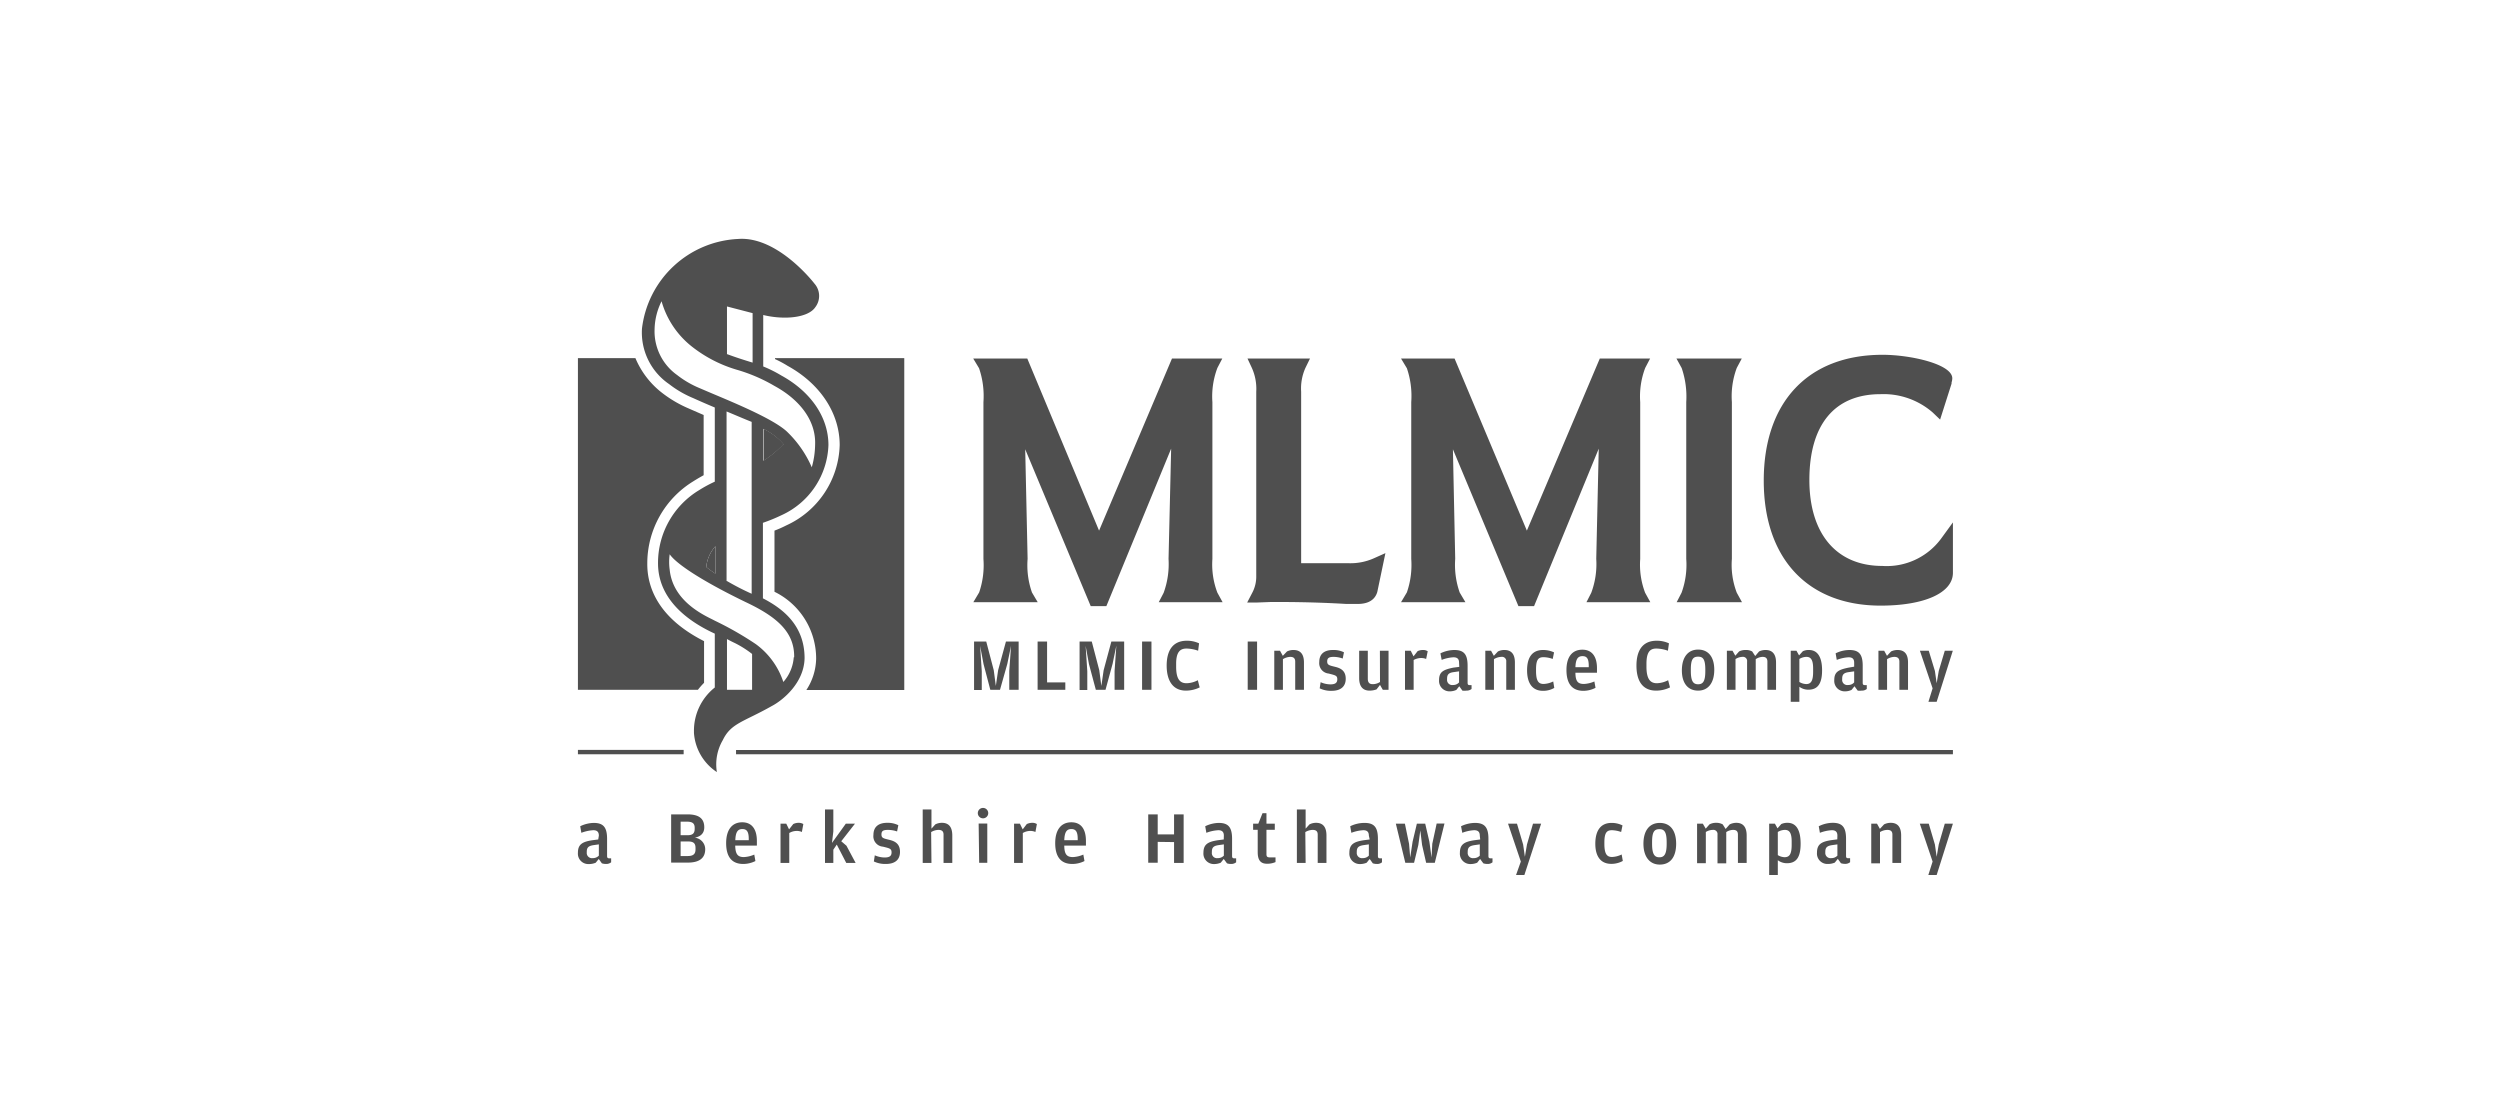 <svg xmlns="http://www.w3.org/2000/svg" width="240" height="106" viewBox="0 0 240 106"><defs><style>.cls-2{fill:#4f4f4f}</style></defs><g id="Layer_2" data-name="Layer 2"><path fill="none" d="M0 0h240v106H0z" id="Layer_5" data-name="Layer 5"/><g id="ROW_2" data-name="ROW 2"><path class="cls-2" d="M93.51 61.59h1.17l.72 2.75.2 1.51.22-1.51.75-2.75h1.22v4.63h-.9v-1.81l.17-2.41-.36 1.74-.7 2.48h-.93l-.65-2.47-.33-1.75.16 2.44v1.8h-.74zM99.61 61.59h.91v3.92h1.75v.71h-2.66zM103.64 61.59h1.17l.72 2.75.2 1.51.22-1.51.74-2.75h1.23v4.63H107v-1.81l.17-2.43-.36 1.74-.68 2.5h-.93l-.66-2.47-.32-1.75.16 2.44v1.8h-.74zM109.64 61.59h.9v4.63h-.9zM112 63.9c0-1.36.52-2.39 1.94-2.39a2.74 2.74 0 011.17.25l-.09.71a3.5 3.5 0 00-1.11-.21c-.57 0-1 .27-1 1.46V64c0 1.22.38 1.59 1 1.59a2.39 2.39 0 001.08-.29l.18.69a3 3 0 01-1.28.31c-1.36.02-1.89-1.05-1.89-2.4zM119.78 61.59h.9v4.63h-.9zM123.55 62.54a1.37 1.37 0 01.63-.14c.65 0 1 .39 1 1.2v2.62h-.84v-2.7c0-.33-.17-.46-.47-.46a1.44 1.44 0 00-.71.22v2.94h-.83v-3.75h.55l.27.49zM126.69 66.08l.09-.59a2.37 2.37 0 00.93.21c.45 0 .67-.13.67-.49s-.18-.38-.83-.55a1 1 0 01-.9-1.11c0-.8.52-1.15 1.31-1.15a2.24 2.24 0 011.06.22l-.12.6a2.58 2.58 0 00-.86-.16c-.44 0-.63.1-.63.44s.2.38.78.52 1 .42 1 1.14-.45 1.16-1.36 1.16a2.48 2.48 0 01-1.14-.24zM132.47 62.47h.83v3.75h-.55l-.27-.47-.33.43a1.91 1.91 0 01-.67.12c-.65 0-1-.4-1-1.21v-2.62h.83v2.69c0 .39.18.52.47.52a1.26 1.26 0 00.7-.21zM136.09 62.51a1.19 1.19 0 01.51-.11.77.77 0 01.46.12l-.15.74a1.28 1.28 0 00-.52-.09 1.53 1.53 0 00-.68.19v2.86h-.83v-3.75h.55l.27.54zM140.07 63.62c0-.31-.12-.52-.54-.52a3.69 3.69 0 00-1.13.25l-.12-.63a3.13 3.13 0 011.33-.32c.93 0 1.28.42 1.28 1.51v1.64c0 .18.07.22.21.22h.17v.37a.74.74 0 01-.49.16 1.6 1.6 0 01-.39 0l-.3-.42-.28.35a1.51 1.51 0 01-.66.14 1 1 0 01-1-1.08c0-.78.39-1 1.39-1.2l.55-.07zm0 .83l-.49.07c-.48.06-.66.21-.66.63v.06a.49.49 0 00.56.55.74.74 0 00.59-.25zM143.8 62.54a1.37 1.37 0 01.63-.14c.65 0 1 .39 1 1.2v2.62h-.83v-2.7a.41.41 0 00-.47-.46 1.41 1.41 0 00-.71.22v2.94h-.83v-3.75h.55l.27.49zM146.6 64.35c0-1.29.53-1.95 1.53-1.95a2.45 2.45 0 011.06.23l-.13.63a2.64 2.64 0 00-.87-.17c-.48 0-.73.19-.73 1.17v.14c0 1 .25 1.26.73 1.26a2.32 2.32 0 00.92-.24l.1.62a2.13 2.13 0 01-1.08.28c-1 0-1.53-.7-1.53-1.97zM152.06 65.66a2.82 2.82 0 001-.24l.11.61a2.56 2.56 0 01-1.16.29c-1.08 0-1.63-.68-1.63-2s.6-1.95 1.53-1.95 1.4.67 1.4 1.77v.44h-2.07c.01.83.23 1.08.82 1.08zm.46-1.61v-.13c0-.69-.18-.93-.6-.93s-.65.24-.68 1.06zM157.1 63.9c0-1.36.52-2.39 1.94-2.39a2.79 2.79 0 011.18.25l-.1.71a3.45 3.45 0 00-1.11-.21c-.56 0-.95.27-.95 1.46V64c0 1.22.39 1.59 1 1.59a2.46 2.46 0 001.08-.29l.18.69a3 3 0 01-1.29.31c-1.43.02-1.93-1.05-1.93-2.4zM161.46 64.36c0-1.27.59-2 1.56-2s1.55.69 1.55 1.94-.58 2-1.55 2-1.56-.7-1.56-1.94zm2.25.07v-.13c0-1-.21-1.26-.69-1.26s-.7.24-.7 1.22v.14c0 1 .23 1.29.7 1.29s.69-.29.69-1.26zM168.87 62.54a1.43 1.43 0 01.63-.14c.64 0 1 .39 1 1.2v2.62h-.83v-2.7c0-.34-.17-.46-.46-.46a1.24 1.24 0 00-.66.22v2.94h-.83v-2.7a.4.4 0 00-.46-.46 1.28 1.28 0 00-.65.21v2.95h-.83v-3.75h.54l.27.48.36-.41a1.32 1.32 0 01.62-.14 1.22 1.22 0 01.64.14l.29.44zM173.07 62.52a1.24 1.24 0 01.59-.12c.84 0 1.26.7 1.26 1.95s-.4 1.86-1.31 1.86a1.43 1.43 0 01-.87-.28v1.44h-.83v-4.9h.55l.25.45zm.33 3.15c.46 0 .66-.32.66-1.17v-.33c0-.81-.21-1.11-.64-1.11a1.35 1.35 0 00-.68.2v2.21a1.32 1.32 0 00.66.2zM178 63.62c0-.31-.12-.52-.53-.52a3.69 3.69 0 00-1.14.25l-.11-.63a3 3 0 011.32-.32c.93 0 1.28.42 1.28 1.51v1.64c0 .18.07.22.22.22h.17v.37a.71.71 0 01-.49.16 1.52 1.52 0 01-.38 0l-.31-.42-.28.35a1.48 1.48 0 01-.66.14 1 1 0 01-1-1.08c0-.78.39-1 1.39-1.2L178 64zm0 .83l-.49.07c-.48.06-.66.21-.66.63v.06a.49.49 0 00.56.55.74.74 0 00.59-.25zM181.54 62.54a1.43 1.43 0 01.63-.14c.66 0 1 .39 1 1.2v2.62h-.83v-2.7c0-.33-.18-.46-.48-.46a1.37 1.37 0 00-.7.22v2.94h-.83v-3.75h.55l.27.49zM185.53 66.08l-1.22-3.61h.85l.59 1.94.17 1.18.2-1.18.58-1.94h.77l-1.55 4.9h-.79z"/><g><path class="cls-2" d="M57.49 80.22c0-.3-.12-.52-.53-.52a3.8 3.8 0 00-1.15.25l-.11-.63A3.09 3.09 0 0157 79c.93 0 1.28.43 1.28 1.53v1.65c0 .18.08.22.22.22h.17v.38a.75.75 0 01-.5.16 1.27 1.27 0 01-.39-.06l-.3-.42-.29.36a1.65 1.65 0 01-.66.13 1 1 0 01-1.05-1.08c0-.79.39-1.06 1.4-1.21l.55-.07zm0 .84l-.49.07c-.48.07-.67.21-.67.64v.06a.5.5 0 00.57.55.78.78 0 00.59-.24zM64.43 78.18H66c1 0 1.61.33 1.61 1.24 0 .7-.5.91-.91 1a1.11 1.11 0 011 1.11c0 .9-.64 1.28-1.66 1.28h-1.61zm1.58 2c.46 0 .68-.16.68-.61v-.1c0-.44-.23-.59-.76-.59h-.59v1.3zm0 2c.53 0 .76-.18.76-.64v-.13c0-.47-.21-.63-.74-.63h-.69v1.4zM71.41 82.28a2.82 2.82 0 001-.24l.11.62a2.63 2.63 0 01-1.17.28c-1.09 0-1.64-.68-1.64-2s.6-2 1.54-2 1.41.68 1.41 1.79v.45h-2.08c.02.82.24 1.1.83 1.1zm.47-1.62v-.13c0-.69-.19-.94-.61-.94s-.65.24-.68 1.07zM76.15 79.11a1.16 1.16 0 01.51-.12.85.85 0 01.46.12l-.14.76a1.18 1.18 0 00-.53-.1 1.39 1.39 0 00-.68.2v2.87h-.84v-3.77h.55l.27.55zM80 82.84h-.8v-5.13h.8v2.11l-.13 1.1 1.33-1.85h.88l-1.32 1.69.5.43.88 1.65h-.9l-.91-1.76-.33.49zM83.89 82.7l.09-.59a2.42 2.42 0 00.94.21c.45 0 .67-.13.67-.49s-.18-.39-.83-.55a1 1 0 01-.91-1.13c0-.8.52-1.16 1.32-1.16a2.27 2.27 0 011.07.23l-.12.6a2.69 2.69 0 00-.87-.15c-.45 0-.63.09-.63.44s.2.38.78.52 1 .42 1 1.15-.45 1.16-1.36 1.16a2.53 2.53 0 01-1.15-.24zM89.42 82.84h-.84v-5.13h.84v1.84l.37-.41a1.39 1.39 0 01.63-.15c.66 0 1 .4 1 1.22v2.63h-.84v-2.72c0-.33-.18-.45-.48-.45a1.4 1.4 0 00-.71.21zM93.87 78.06a.5.5 0 011 0 .5.5 0 01-1 0zm.08 1h.83v3.77H94zM98.57 79.11a1.24 1.24 0 01.52-.12.78.78 0 01.45.12l-.14.76a1.18 1.18 0 00-.53-.1 1.42 1.42 0 00-.68.2v2.87h-.84v-3.77h.56l.27.55zM103 82.28a2.82 2.82 0 001-.24l.11.62a2.59 2.59 0 01-1.17.28c-1.09 0-1.64-.68-1.64-2s.6-2 1.55-2 1.4.68 1.4 1.79v.45h-2.08c.01.82.23 1.1.83 1.1zm.46-1.62v-.13c0-.69-.19-.94-.61-.94s-.65.24-.68 1.07zM111.14 80.82v2h-.91v-4.64h.91v1.92h1.57v-1.92h.92v4.66h-.92v-2zM117.49 80.22c0-.3-.12-.52-.53-.52a3.8 3.8 0 00-1.15.25l-.11-.63A3.09 3.09 0 01117 79c.93 0 1.28.43 1.28 1.53v1.65c0 .18.08.22.22.22h.17v.38a.75.75 0 01-.5.16 1.16 1.16 0 01-.38-.06l-.31-.42-.29.36a1.65 1.65 0 01-.66.13 1 1 0 01-1-1.08c0-.79.39-1.06 1.4-1.21l.55-.07zm0 .84l-.49.07c-.48.07-.66.21-.66.64v.06a.49.49 0 00.56.55.78.78 0 00.59-.24zM120.74 81.81v-2.15h-.44v-.59h.5l.4-1h.38v1h.8v.59h-.8V82c0 .24.08.31.35.31h.52v.45a2 2 0 01-.79.16c-.66.01-.92-.37-.92-1.11zM125.34 82.84h-.84v-5.13h.84v1.84l.37-.41a1.39 1.39 0 01.63-.15c.66 0 1 .4 1 1.22v2.63h-.84v-2.72c0-.33-.18-.45-.48-.45a1.43 1.43 0 00-.71.21zM131.41 80.22c0-.3-.12-.52-.53-.52a3.8 3.8 0 00-1.15.25l-.11-.63A3.09 3.09 0 01131 79c.93 0 1.28.43 1.28 1.53v1.65c0 .18.08.22.22.22h.17v.38a.69.69 0 01-.49.16 1.23 1.23 0 01-.39-.06l-.3-.42-.29.36a1.65 1.65 0 01-.66.13 1 1 0 01-1-1.08c0-.79.39-1.06 1.4-1.21l.55-.07zm0 .84l-.49.07c-.48.07-.67.21-.67.64v.06a.5.5 0 00.57.55.78.78 0 00.59-.24zM134 79.07h.87l.4 1.94.11 1.31.23-1.52.41-1.73h.8l.4 1.73.21 1.52.07-1.32.42-1.94h.75l-.93 3.77h-.83l-.39-1.71-.17-1.4-.19 1.4-.41 1.71h-.84zM142.06 80.22c0-.3-.12-.52-.54-.52a3.69 3.69 0 00-1.14.25l-.12-.63a3.13 3.13 0 011.34-.32c.93 0 1.29.43 1.29 1.53v1.65c0 .18.07.22.22.22h.17v.38a.71.71 0 01-.49.16 1.23 1.23 0 01-.39-.06l-.31-.42-.28.36a1.69 1.69 0 01-.66.13 1 1 0 01-1-1.08c0-.79.39-1.06 1.4-1.21l.55-.07zm0 .84l-.49.07c-.48.07-.67.21-.67.64v.06a.5.5 0 00.57.55.78.78 0 00.59-.24zM146 82.71l-1.23-3.64h.86l.59 2 .17 1.18.2-1.18.58-2h.78L146.34 84h-.8zM153.15 81c0-1.29.54-2 1.55-2a2.3 2.3 0 011.06.24l-.13.63a3 3 0 00-.87-.17c-.49 0-.74.2-.74 1.19V81c0 1 .25 1.27.74 1.27a2.32 2.32 0 00.92-.24l.11.62a2.24 2.24 0 01-1.09.28c-1.01.01-1.55-.69-1.55-1.93zM157.77 81c0-1.28.59-2 1.57-2s1.57.7 1.57 2-.58 2-1.57 2-1.57-.78-1.57-2zm2.23 0v-.13c0-1-.22-1.27-.7-1.27s-.7.25-.7 1.24V81c0 1 .23 1.3.7 1.3s.7-.3.7-1.3zM166.05 79.14a1.5 1.5 0 01.63-.15c.65 0 1 .4 1 1.22v2.63h-.84v-2.72c0-.33-.16-.45-.46-.45a1.23 1.23 0 00-.66.21v3h-.84v-2.76a.4.4 0 00-.46-.45 1.31 1.31 0 00-.66.2v3h-.84v-3.8h.55l.28.48.36-.41a1.31 1.31 0 01.62-.15 1.27 1.27 0 01.65.15l.28.44zM171 79.11a1.43 1.43 0 01.6-.12c.85 0 1.26.71 1.26 2s-.4 1.88-1.31 1.88a1.44 1.44 0 01-.88-.29V84h-.83v-4.93h.55l.25.45zm.33 3.18c.47 0 .67-.32.67-1.18v-.33c0-.81-.21-1.11-.65-1.11a1.35 1.35 0 00-.68.2v2.22a1.32 1.32 0 00.63.2zM176.39 80.22c0-.3-.12-.52-.53-.52a3.74 3.74 0 00-1.15.25l-.11-.63a3.08 3.08 0 011.33-.33c.94 0 1.29.43 1.29 1.53v1.65c0 .18.07.22.22.22h.17v.38a.71.71 0 01-.49.16 1.23 1.23 0 01-.39-.06l-.3-.42-.29.36a1.65 1.65 0 01-.66.13 1 1 0 01-1.05-1.08c0-.79.39-1.06 1.4-1.21l.55-.07zm0 .84l-.49.07c-.48.07-.67.21-.67.64v.06a.5.5 0 00.57.55.78.78 0 00.59-.24zM180.87 79.14a1.44 1.44 0 01.64-.15c.66 0 1 .4 1 1.22v2.63h-.84v-2.72c0-.33-.18-.45-.48-.45a1.4 1.4 0 00-.71.21v3h-.84v-3.81h.55l.28.5zM185.53 82.71l-1.23-3.64h.86l.59 2 .17 1.18.2-1.18.58-2h.78L185.92 84h-.8z"/></g><path class="cls-2" d="M70.66 72h116.82v.41H70.66zM55.48 71.99h10.15v.42H55.48z"/><g><path class="cls-2" d="M116.39 53.66V38.6a7.73 7.73 0 01.48-3.28l.47-.9h-4.83l-7 16.52-6.89-16.52h-5.19l.56.93a8.25 8.25 0 01.42 3.25v15.06a8.07 8.07 0 01-.41 3.21l-.56.94h6.18l-.55-.93a7.88 7.88 0 01-.42-3.23l-.23-10.52 6.29 15.06h1.5l6.22-15.12-.25 10.58a8.08 8.08 0 01-.47 3.26l-.47.9h6.13l-.5-.91a7.59 7.59 0 01-.48-3.24zM129.52 54.07h-4.61V37.6a4.82 4.82 0 01.42-2.3l.43-.88h-6l.41.88a4.88 4.88 0 01.43 2.3v17.7a3.29 3.29 0 01-.38 1.6l-.49.94h1l1.31-.05h.54c3.24 0 5.48.12 6.69.19h.95c.46 0 1.66 0 2-1.15l.78-3.73-1.14.51a5.52 5.52 0 01-2.34.46zM157.46 53.66V38.6a7.73 7.73 0 01.48-3.28l.47-.9h-4.83l-7 16.52-6.94-16.52h-5.14l.56.93a8.25 8.25 0 01.42 3.25v15.06a8.07 8.07 0 01-.42 3.21l-.56.94h6.18l-.55-.93a8 8 0 01-.43-3.23l-.22-10.52 6.29 15.06h1.5l6.21-15.12-.24 10.58a7.89 7.89 0 01-.48 3.26l-.46.9h6.13l-.5-.91a7.59 7.59 0 01-.47-3.24zM166.26 53.66V38.6a7.77 7.77 0 01.47-3.28l.48-.9h-6.27l.5.91a8.45 8.45 0 01.44 3.27v15.06a7.81 7.81 0 01-.45 3.24l-.47.91h6.27l-.5-.91a7.46 7.46 0 01-.47-3.24zM186.33 51.73a6.49 6.49 0 01-5.63 2.6c-4.4 0-7-3.09-7-8.25 0-5.32 2.42-8.24 6.83-8.24a7.19 7.19 0 015 1.75l.72.69 1.1-3.45v-.11a1.44 1.44 0 00.07-.4c0-1.36-4-2.26-6.69-2.26-7.14 0-11.41 4.52-11.41 12.08s4.3 12 11.22 12c4.22 0 6.94-1.23 6.94-3.15v-4.84z"/></g><g><path class="cls-2" d="M67.59 65.55v-4c-4.52-2.29-5.47-5.3-5.45-7.46a9.24 9.24 0 014.41-7.88s.4-.26 1-.59v-5.78l-1.42-.62a11.56 11.56 0 01-2.55-1.49A8.22 8.22 0 0161 34.38h-5.52v31.84H67a7 7 0 01.59-.67zM74.4 34.38v.09a10.91 10.91 0 011.21.65c3.16 1.74 5 4.58 5 7.61a8.74 8.74 0 01-5.13 7.71 10.91 10.91 0 01-1.13.5v5.87a7.13 7.13 0 014 6.43 5.66 5.66 0 01-.94 3h9.4V34.38z"/><g><path class="cls-2" d="M73.31 41.17v3.06a9.65 9.65 0 001.9-1.57v-.06a6.06 6.06 0 00-1.9-1.43zM68.68 52.44a3.51 3.51 0 00-.88 2c.27.21.56.43.88.64z"/><path class="cls-2" d="M75 49.47a7.68 7.68 0 004.53-6.74c0-2.75-1.78-5.18-4.52-6.68a12.4 12.4 0 00-1.74-.87v-4.94c2 .49 4.31.28 5-.75a1.78 1.78 0 00-.08-2.26s-3.5-4.58-7.33-4.29a9.76 9.76 0 00-9.23 8.6 6 6 0 002.6 5.33 10 10 0 002.32 1.35c.58.26 1.16.52 2.07.9v7.12a12.87 12.87 0 00-1.53.83 8.16 8.16 0 00-3.92 7c0 3.84 3.52 5.87 5.45 6.76V66a5.29 5.29 0 00-2 4.23v.13a4.9 4.9 0 002.2 3.76 4.61 4.61 0 01.57-3.07c.78-1.63 2-1.74 4.7-3.27 1.06-.55 3.1-2.22 3.15-4.59 0-3.19-2.14-4.79-4-5.75v-7.25a15.86 15.86 0 001.76-.72zm.17-6.81a9.65 9.65 0 01-1.9 1.57v-3.06a6.06 6.06 0 011.9 1.43l.04.06zM69.79 34v-4.58l2.46.64v4.75c-.86-.26-1.66-.52-2.41-.8zm-1.11 18.44v2.63c-.32-.21-.61-.43-.88-.64a3.51 3.51 0 01.88-1.99zm3.52 10.4v3.38h-2.41v-4.87c.28.15.53.28.75.38a9.67 9.67 0 011.66 1.05zm4 .26a4 4 0 01-1 2.37 7.31 7.31 0 00-2.65-3.64 31.41 31.41 0 00-3.94-2.25c-.66-.37-4-1.68-4.32-4.89a5.4 5.4 0 010-1.48c.62.9 3 2.51 7.27 4.58 3.04 1.43 4.72 2.9 4.68 5.31zm-6.45-7.32V39.5c.92.38 1.72.73 2.41 1V57a24.25 24.25 0 01-2.37-1.22zm-1.89-18.22l-.77-.33A9.21 9.21 0 0165 36a5.15 5.15 0 01-2.16-4.39 6.29 6.29 0 01.67-2.69 8.47 8.47 0 003 4.42 12.81 12.81 0 004.24 2.16 15.75 15.75 0 013.6 1.55c2.46 1.34 4 3.36 3.9 5.66a8.18 8.18 0 01-.32 2.15 10.56 10.56 0 00-2.4-3.44c-1.42-1.31-5.66-3-7.67-3.86z"/></g></g></g></g></svg>